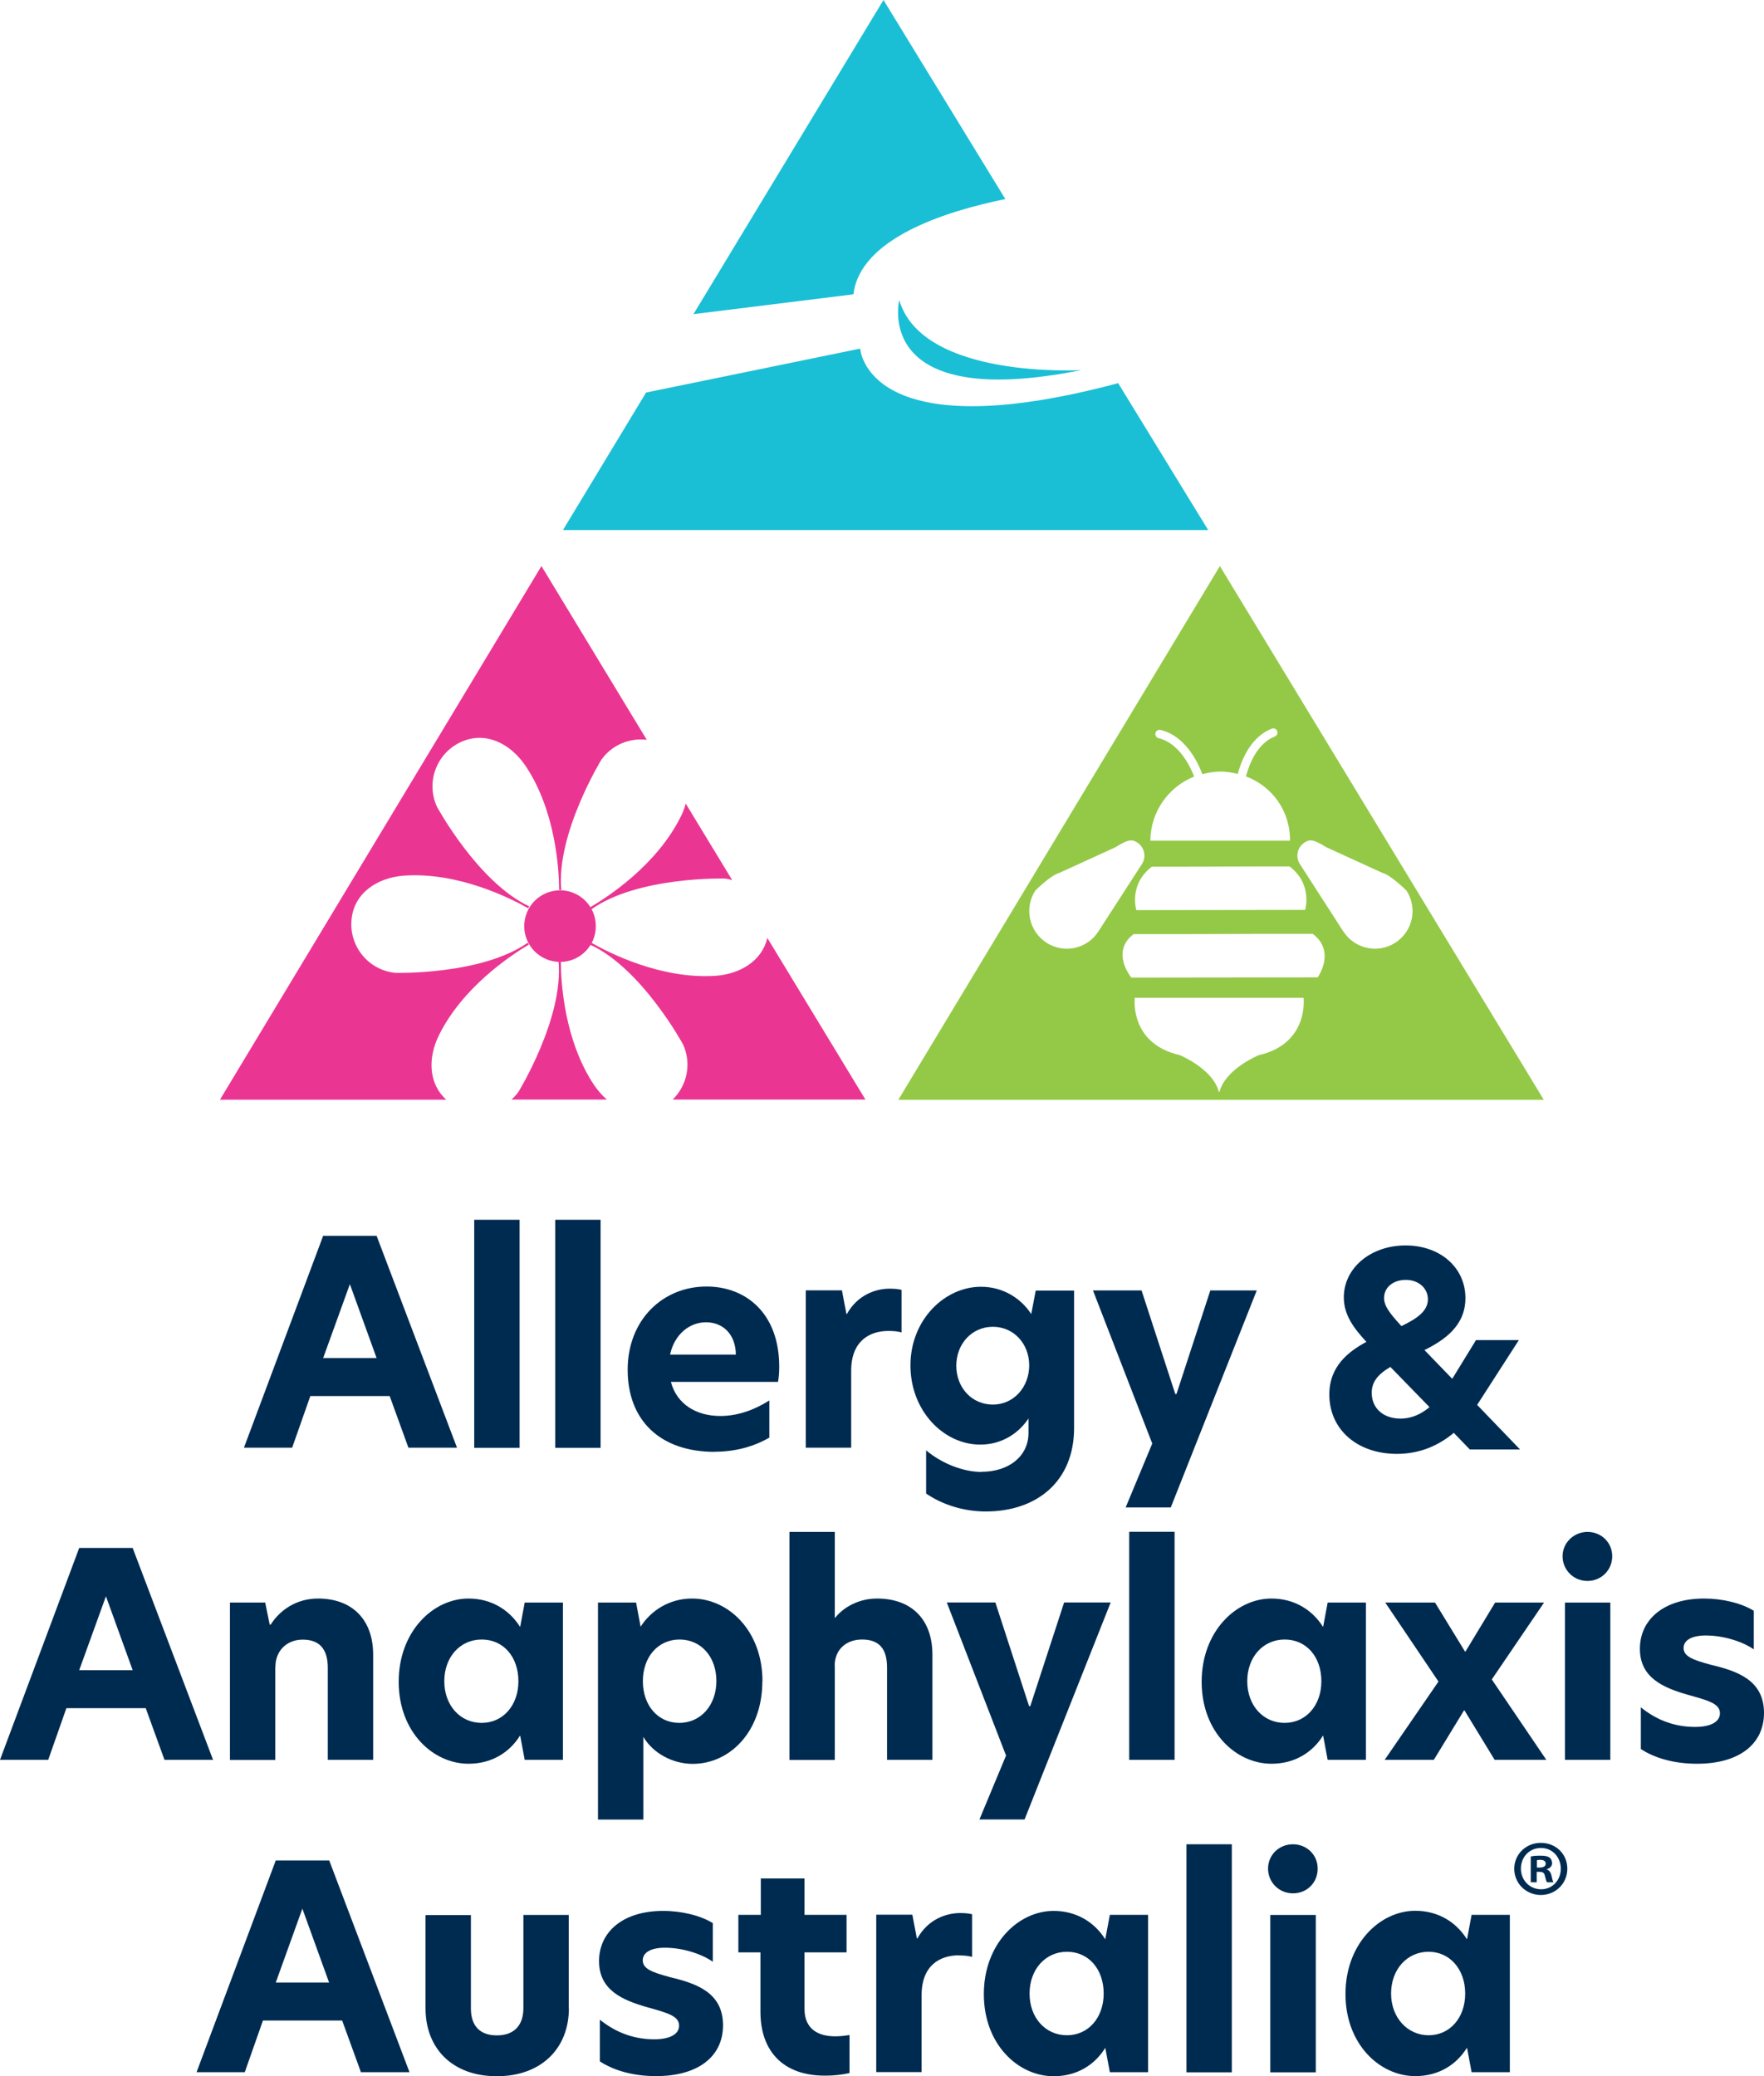 <?xml version="1.0" encoding="UTF-8"?>
<svg xmlns="http://www.w3.org/2000/svg" xmlns:xlink="http://www.w3.org/1999/xlink" width="148.53px" height="174.81px" viewBox="0 0 148.53 174.81" version="1.1">
  <title>A&amp;AA logo_Small_Stacked_Vertical</title>
  <g id="Page-1" stroke="none" stroke-width="1" fill="none" fill-rule="evenodd">
    <g id="A&amp;AA-logo_Small_Stacked_Vertical" fill-rule="nonzero">
      <g id="Group" transform="translate(18.52, -0)">
        <path d="M25.62,77.98 C25.62,79.64 26.97,80.99 28.64,80.99 C30.31,80.99 31.65,79.64 31.65,77.98 C31.65,76.32 30.31,74.96 28.64,74.96 C26.97,74.96 25.62,76.31 25.62,77.98" id="Path" fill="#EA3692"></path>
        <path d="M66.13,16.76 L55.87,1.0658141e-14 L39.87,26.45 L53.34,24.78 C53.89,20.13 60.89,17.83 66.13,16.76" id="Path" fill="#1ABFD5"></path>
        <path d="M83.21,44.63 L75.63,32.26 C54.38,37.94 53.91,29.35 53.91,29.35 L35.88,33.05 L28.88,44.63 L83.21,44.63 Z" id="Path" fill="#1ABFD5"></path>
        <path d="M57.2,25.27 C57.2,25.27 54.85,34.7 72.53,31.16 C72.53,31.16 59.16,31.95 57.2,25.27" id="Path" fill="#1ABFD5"></path>
        <path d="M77.03,84 C77.03,84 76.54,87.85 80.8,88.83 C80.8,88.83 83.6,89.97 84.11,91.93 L84.16,91.93 C84.67,89.98 87.47,88.84 87.47,88.84 C91.73,87.86 91.24,84.01 91.24,84.01 L77.03,84.01 L77.03,84 Z M92.43,82.29 C92.43,82.29 93.99,80.13 92.02,78.63 L87.59,78.63 L80.95,78.65 L76.93,78.65 C74.95,80.15 76.74,82.31 76.74,82.31 L92.43,82.29 Z M91.37,76.61 C91.37,76.61 92.04,74.45 90.06,72.95 L87.58,72.95 L80.94,72.97 L78.47,72.97 C76.49,74.47 77.16,76.63 77.16,76.63 L91.36,76.61 L91.37,76.61 Z M78.35,70.78 L90.1,70.78 C90.12,68.27 88.59,66.2 86.39,65.37 C86.69,64.26 87.36,62.59 88.82,62.01 C89.01,61.93 89.09,61.73 89.02,61.55 C88.94,61.36 88.74,61.28 88.56,61.35 C86.8,62.05 86.03,63.94 85.7,65.16 C85.24,65.05 84.78,64.97 84.28,64.96 C83.74,64.96 83.22,65.05 82.72,65.18 C82.29,64.05 81.23,61.94 79.2,61.46 C79.01,61.41 78.81,61.53 78.77,61.72 C78.72,61.92 78.84,62.1 79.03,62.15 C80.7,62.55 81.63,64.37 82.03,65.38 C79.89,66.24 78.36,68.32 78.34,70.78 M94.6,78.43 C95.55,79.9 97.5,80.32 98.97,79.37 C100.44,78.42 100.86,76.46 99.91,74.99 C99.91,74.99 98.62,73.69 97.87,73.49 L93.15,71.33 C92.11,70.68 91.77,70.64 91.33,70.93 C90.71,71.33 90.54,72.14 90.93,72.75 L94.59,78.43 L94.6,78.43 Z M77.63,72.75 C78.03,72.14 77.84,71.33 77.23,70.93 C76.78,70.64 76.45,70.68 75.41,71.33 L70.69,73.49 C69.93,73.69 68.65,74.99 68.65,74.99 C67.7,76.46 68.13,78.42 69.59,79.37 C71.06,80.32 73.02,79.9 73.96,78.43 L77.63,72.75 Z M84.2,47.67 L111.47,92.6 L57.12,92.6 L84.19,47.67 L84.2,47.67 Z" id="Shape" fill="#94C947"></path>
        <path d="M14.78,81.91 C12.52,81.7 10.86,79.68 11.08,77.42 C11.29,75.16 13.29,73.87 15.56,73.72 C20.08,73.43 24.41,75.6 25.95,76.47 C25.98,76.42 26.01,76.36 26.04,76.31 C21.71,74.28 18.27,67.92 18.27,67.92 C17.32,65.85 18.24,63.41 20.3,62.47 C22.37,61.53 24.48,62.61 25.75,64.51 C28.27,68.3 28.55,73.19 28.56,74.93 L28.56,74.93 C28.63,74.93 28.68,74.94 28.74,74.95 C28.3,70.18 32.12,63.96 32.12,63.96 C33.02,62.7 34.51,62.11 35.94,62.29 L27.07,47.66 L-1.42108547e-14,92.59 L19.06,92.59 C17.55,91.24 17.5,89.06 18.44,87.16 C20.44,83.11 24.48,80.44 26.01,79.53 C25.97,79.48 25.95,79.43 25.92,79.37 C22,82.11 14.77,81.91 14.77,81.91" id="Path" fill="#EA3692"></path>
        <path d="M28.51,80.95 C28.95,85.72 25.14,91.92 25.14,91.92 C24.96,92.17 24.76,92.39 24.54,92.58 L32.58,92.58 C32.18,92.23 31.82,91.82 31.51,91.37 C28.98,87.58 28.71,82.68 28.7,80.95 C28.65,80.95 28.6,80.95 28.56,80.95 C28.54,80.95 28.52,80.95 28.5,80.95" id="Path" fill="#EA3692"></path>
        <path d="M42.49,73.97 C42.71,73.99 42.92,74.04 43.13,74.1 L39.22,67.66 C39.12,68.02 39,68.37 38.82,68.72 C36.78,72.86 32.6,75.56 31.15,76.4 C31.19,76.46 31.22,76.52 31.25,76.58 C35.16,73.77 42.5,73.97 42.5,73.97" id="Path" fill="#EA3692"></path>
        <path d="M54.35,92.58 L46.09,78.97 C45.64,80.91 43.79,82.02 41.71,82.16 C37.1,82.46 32.68,80.19 31.23,79.35 C31.2,79.41 31.17,79.47 31.13,79.52 C35.51,81.5 39,87.95 39,87.95 C39.73,89.56 39.33,91.4 38.12,92.58 L54.34,92.58 L54.35,92.58 Z" id="Path" fill="#EA3692"></path>
        <path d="M101.71,109.39 C101.71,110.38 100.82,111.01 99.48,111.65 C98.45,110.53 98.02,109.94 98.02,109.28 C98.02,108.39 98.79,107.76 99.85,107.76 C100.91,107.76 101.71,108.45 101.71,109.39 M101.84,118.48 C101.07,119.12 100.26,119.44 99.41,119.44 C97.95,119.44 96.98,118.57 96.98,117.27 C96.98,116.39 97.45,115.74 98.55,115.09 L101.85,118.48 L101.84,118.48 Z M105.86,118.28 L109.37,112.83 L105.76,112.83 L103.76,116.09 L101.42,113.67 C103.15,112.81 104.87,111.6 104.87,109.29 C104.87,106.73 102.75,104.86 99.83,104.86 C96.91,104.86 94.63,106.74 94.63,109.24 C94.63,110.75 95.52,111.88 96.53,112.98 C95.05,113.78 93.41,115.01 93.41,117.41 C93.41,120.35 95.75,122.41 99.1,122.41 C100.88,122.41 102.49,121.81 103.89,120.64 L105.24,122.04 L109.47,122.04 L105.86,118.29 L105.86,118.28 Z" id="Shape" fill="#002B51"></path>
      </g>
      <path d="M29.46,108.12 L31.71,114.34 L27.21,114.34 L29.46,108.12 Z M26.14,117.54 L32.81,117.54 L34.39,121.89 L38.48,121.89 L31.71,104.05 L27.21,104.05 L20.54,121.89 L24.6,121.89 L26.13,117.54 L26.14,117.54 Z" id="Shape" fill="#002B51"></path>
      <rect id="Rectangle" fill="#002B51" x="39.93" y="102.7" width="3.82" height="19.2"></rect>
      <rect id="Rectangle" fill="#002B51" x="46.75" y="102.7" width="3.82" height="19.2"></rect>
      <g id="Group" transform="translate(52.85, 108.32)" fill="#002B51">
        <path d="M6.6,3.01 C8.01,3.01 9.09,4.01 9.11,5.73 L3.57,5.73 C3.93,4.06 5.17,3.01 6.6,3.01 M7.31,13.91 C9.01,13.91 10.56,13.51 11.93,12.72 L11.93,9.59 C10.66,10.4 9.25,10.9 7.8,10.9 C5.79,10.9 4.14,9.92 3.64,8.03 L12.66,8.03 C12.73,7.64 12.76,7.22 12.76,6.74 C12.76,2.31 10.01,-2.84217094e-14 6.64,-2.84217094e-14 C2.96,-2.84217094e-14 -1.42108547e-14,2.8 -1.42108547e-14,7.01 C-1.42108547e-14,11.22 2.68,13.92 7.34,13.92" id="Shape"></path>
        <path d="M23.06,3.87 L23.06,0.28 C22.77,0.21 22.46,0.18 22.05,0.18 C20.88,0.18 19.35,0.71 18.46,2.31 L18.42,2.31 L18.04,0.32 L15,0.32 L15,13.57 L18.82,13.57 L18.82,7.09 C18.82,4.6 20.35,3.74 21.95,3.74 C22.31,3.74 22.69,3.76 23.05,3.86" id="Path"></path>
        <path d="M30.75,9.94 C28.98,9.94 27.67,8.51 27.67,6.67 C27.67,4.83 28.98,3.39 30.75,3.39 C32.52,3.39 33.81,4.83 33.81,6.64 C33.81,8.45 32.52,9.94 30.75,9.94 M29.79,15.61 C28.26,15.61 26.44,14.9 25.13,13.79 L25.13,17.43 C26.52,18.38 28.31,18.94 30.15,18.94 C34.48,18.94 37.59,16.38 37.59,11.91 L37.59,0.34 L34.36,0.34 L33.98,2.32 C33.15,1.03 31.64,0.02 29.75,0.02 C26.69,0.02 23.81,2.8 23.81,6.64 C23.81,10.48 26.61,13.31 29.69,13.31 C31.53,13.31 32.94,12.33 33.75,11.11 L33.75,12.33 C33.75,14.26 32.13,15.6 29.78,15.6" id="Shape"></path>
      </g>
      <polygon id="Path" fill="#002B51" points="94.78 126.92 98.58 126.92 105.82 108.65 101.91 108.65 99.06 117.37 98.96 117.37 96.12 108.65 92.03 108.65 97.02 121.54"></polygon>
      <path d="M8.92,134.4 L11.17,140.62 L6.67,140.62 L8.92,134.4 Z M5.6,143.82 L12.27,143.82 L13.85,148.17 L17.94,148.17 L11.17,130.33 L6.67,130.33 L0,148.17 L4.06,148.17 L5.59,143.82 L5.6,143.82 Z" id="Shape" fill="#002B51"></path>
      <g id="Group" transform="translate(19.36, 128.98)" fill="#002B51">
        <path d="M3.83,11.35 C3.83,10.04 4.76,9.07 6.13,9.07 C7.5,9.07 8.24,9.82 8.24,11.44 L8.24,19.19 L12.06,19.19 L12.06,10.34 C12.06,7.38 10.29,5.61 7.42,5.61 C5.61,5.61 4.21,6.57 3.43,7.81 L3.35,7.81 L2.97,5.95 L7.10542736e-15,5.95 L7.10542736e-15,19.2 L3.82,19.2 L3.82,11.36 L3.83,11.35 Z" id="Path"></path>
        <path d="M21.2,16.08 C19.38,16.08 18.05,14.6 18.05,12.57 C18.05,10.54 19.38,9.06 21.2,9.06 C23.02,9.06 24.29,10.51 24.29,12.57 C24.29,14.63 22.97,16.08 21.2,16.08 M28.04,5.95 L24.82,5.95 L24.44,7.98 L24.42,7.98 C23.56,6.62 22.07,5.61 20.09,5.61 C17.1,5.61 14.21,8.39 14.21,12.62 C14.21,16.85 17.1,19.52 20.09,19.52 C22.07,19.52 23.56,18.54 24.42,17.16 L24.44,17.16 L24.82,19.19 L28.04,19.19 L28.04,5.94 L28.04,5.95 Z" id="Shape"></path>
        <path d="M37.83,16.08 C36.06,16.08 34.77,14.63 34.77,12.57 C34.77,10.51 36.06,9.06 37.86,9.06 C39.66,9.06 40.96,10.51 40.96,12.55 C40.96,14.59 39.65,16.08 37.83,16.08 M44.84,12.57 C44.84,8.34 41.99,5.61 38.91,5.61 C37,5.61 35.45,6.62 34.58,7.98 L34.2,5.95 L30.99,5.95 L30.99,24.22 L34.81,24.22 L34.81,17.26 C35.62,18.62 37.25,19.53 38.97,19.53 C42.08,19.53 44.83,16.83 44.83,12.58" id="Shape"></path>
        <path d="M50.92,11.28 C50.92,9.87 51.93,9.06 53.22,9.06 C54.63,9.06 55.33,9.8 55.33,11.42 L55.33,19.19 L59.15,19.19 L59.15,10.34 C59.15,7.31 57.33,5.61 54.49,5.61 C52.98,5.61 51.69,6.31 50.95,7.24 L50.93,7.24 L50.93,0 L47.11,0 L47.11,19.2 L50.93,19.2 L50.93,11.28 L50.92,11.28 Z" id="Path"></path>
      </g>
      <polygon id="Path" fill="#002B51" points="86.75 143.65 86.65 143.65 83.81 134.92 79.72 134.92 84.71 147.81 82.47 153.19 86.27 153.19 93.52 134.92 89.6 134.92"></polygon>
      <rect id="Rectangle" fill="#002B51" x="95.08" y="128.97" width="3.82" height="19.2"></rect>
      <path d="M108.17,145.06 C106.35,145.06 105.02,143.58 105.02,141.55 C105.02,139.52 106.35,138.04 108.17,138.04 C109.99,138.04 111.26,139.49 111.26,141.55 C111.26,143.61 109.94,145.06 108.17,145.06 M115.01,134.93 L111.79,134.93 L111.41,136.96 L111.39,136.96 C110.53,135.6 109.04,134.59 107.06,134.59 C104.07,134.59 101.18,137.37 101.18,141.6 C101.18,145.83 104.07,148.5 107.06,148.5 C109.04,148.5 110.53,147.52 111.39,146.14 L111.41,146.14 L111.79,148.17 L115.01,148.17 L115.01,134.92 L115.01,134.93 Z" id="Shape" fill="#002B51"></path>
      <polygon id="Path" fill="#002B51" points="130.01 134.93 125.89 134.93 123.39 139.06 123.36 139.06 120.83 134.93 116.64 134.93 121.12 141.58 116.59 148.17 120.73 148.17 123.27 144.01 123.31 144.01 125.85 148.17 130.2 148.17 125.61 141.4"></polygon>
      <path d="M133.67,133.11 C134.82,133.11 135.75,132.2 135.75,131.03 C135.75,129.86 134.82,128.98 133.67,128.98 C132.52,128.98 131.57,129.89 131.57,131.03 C131.57,132.17 132.48,133.11 133.67,133.11" id="Path" fill="#002B51"></path>
      <rect id="Rectangle" fill="#002B51" x="131.77" y="134.93" width="3.82" height="13.24"></rect>
      <g id="Group" transform="translate(127.5, 134.59)" fill="#002B51">
        <path d="M15.22,10.81 C13.28,10.81 11.78,10.07 10.66,9.16 L10.66,12.67 C11.83,13.44 13.48,13.91 15.39,13.91 C18.97,13.91 21.03,12.23 21.03,9.63 C21.03,6.83 18.71,6.09 16.53,5.57 C15.02,5.16 14.26,4.87 14.26,4.16 C14.26,3.52 14.93,3.11 16.13,3.11 C17.64,3.11 19.24,3.63 20.17,4.28 L20.17,1.03 C19.14,0.39 17.54,0 15.99,0 C12.57,0 10.58,1.79 10.58,4.23 C10.58,6.67 12.54,7.51 14.64,8.11 C16.36,8.59 17.32,8.85 17.32,9.66 C17.32,10.37 16.56,10.81 15.22,10.81" id="Path"></path>
        <path d="M3.92,22.75 C3.92,23.71 3.22,24.48 2.26,24.48 C1.3,24.48 0.56,23.71 0.56,22.74 C0.56,21.77 1.27,21 2.25,21 C3.23,21 3.92,21.79 3.92,22.75 M0,22.75 C0,23.99 1,24.96 2.24,24.96 C3.48,24.96 4.47,23.99 4.47,22.75 C4.47,21.51 3.5,20.57 2.24,20.57 C0.98,20.57 0,21.54 0,22.75" id="Shape"></path>
        <path d="M2.15,22.65 L1.91,22.65 L1.91,22.03 C1.96,22.02 2.06,22 2.19,22 C2.51,22 2.65,22.13 2.65,22.33 C2.65,22.55 2.43,22.65 2.15,22.65 M1.39,21.71 L1.39,23.89 L1.89,23.89 L1.89,23.01 L2.13,23.01 C2.41,23.01 2.54,23.11 2.58,23.35 C2.65,23.6 2.69,23.8 2.76,23.89 L3.3,23.89 C3.25,23.8 3.21,23.67 3.14,23.34 C3.07,23.04 2.95,22.89 2.74,22.81 L2.74,22.79 C3.01,22.71 3.19,22.52 3.19,22.29 C3.19,22.08 3.09,21.9 2.98,21.81 C2.82,21.71 2.64,21.65 2.22,21.65 C1.86,21.65 1.58,21.67 1.38,21.72" id="Shape"></path>
      </g>
      <path d="M23.22,166.92 L25.46,160.7 L27.71,166.92 L23.21,166.92 L23.22,166.92 Z M23.22,156.64 L16.55,174.47 L20.61,174.47 L22.14,170.12 L28.81,170.12 L30.39,174.47 L34.48,174.47 L27.72,156.64 L23.22,156.64 L23.22,156.64 Z" id="Shape" fill="#002B51"></path>
      <g id="Group" transform="translate(35.83, 158.16)" fill="#002B51">
        <path d="M12.06,10.93 L12.06,3.07 L8.24,3.07 L8.24,10.91 C8.24,12.42 7.41,13.21 6,13.21 C4.59,13.21 3.82,12.42 3.82,10.94 L3.82,3.08 L-1.42108547e-14,3.08 L-1.42108547e-14,10.94 C-1.42108547e-14,14.29 2.24,16.65 6,16.65 C9.76,16.65 12.07,14.29 12.07,10.94" id="Path"></path>
        <path d="M20.56,8.3 C19.05,7.89 18.29,7.6 18.29,6.89 C18.29,6.24 18.96,5.83 20.16,5.83 C21.67,5.83 23.26,6.36 24.19,7.01 L24.19,3.76 C23.17,3.12 21.57,2.73 20.01,2.73 C16.59,2.73 14.61,4.52 14.61,6.96 C14.61,9.4 16.57,10.24 18.67,10.84 C20.39,11.32 21.35,11.58 21.35,12.39 C21.35,13.11 20.58,13.54 19.25,13.54 C17.31,13.54 15.81,12.8 14.68,11.89 L14.68,15.4 C15.85,16.17 17.5,16.64 19.41,16.64 C22.99,16.64 25.05,14.96 25.05,12.36 C25.05,9.56 22.73,8.82 20.55,8.3" id="Path"></path>
        <path d="M33.62,16.6 C34.55,16.6 35.15,16.5 35.7,16.38 L35.7,13.18 C35.27,13.25 34.86,13.29 34.5,13.29 C33.02,13.29 31.91,12.65 31.91,10.98 L31.91,6.22 L35.45,6.22 L35.45,3.06 L31.91,3.06 L31.91,2.84217094e-14 L28.23,2.84217094e-14 L28.23,3.06 L26.34,3.06 L26.34,6.22 L28.2,6.22 L28.2,11.22 C28.2,14.52 30.09,16.6 33.61,16.6" id="Path"></path>
        <path d="M44.92,6.48 C45.28,6.48 45.66,6.5 46.02,6.6 L46.02,3.01 C45.73,2.94 45.42,2.91 45.01,2.91 C43.84,2.91 42.3,3.44 41.42,5.04 L41.37,5.04 L40.99,3.05 L37.95,3.05 L37.95,16.3 L41.77,16.3 L41.77,9.82 C41.77,7.33 43.3,6.47 44.9,6.47" id="Path"></path>
        <path d="M54.01,13.2 C52.19,13.2 50.86,11.72 50.86,9.69 C50.86,7.66 52.19,6.17 54.01,6.17 C55.83,6.17 57.1,7.63 57.1,9.69 C57.1,11.75 55.78,13.2 54.01,13.2 M57.24,5.1 L57.22,5.1 C56.36,3.74 54.87,2.73 52.89,2.73 C49.9,2.73 47.01,5.51 47.01,9.74 C47.01,13.97 49.9,16.65 52.89,16.65 C54.87,16.65 56.36,15.67 57.22,14.28 L57.24,14.28 L57.62,16.31 L60.84,16.31 L60.84,3.06 L57.62,3.06 L57.24,5.09 L57.24,5.1 Z" id="Shape"></path>
      </g>
      <rect id="Rectangle" fill="#002B51" x="99.9" y="155.28" width="3.82" height="19.2"></rect>
      <rect id="Rectangle" fill="#002B51" x="106.96" y="161.23" width="3.83" height="13.25"></rect>
      <g id="Group" transform="translate(106.77, 155.28)" fill="#002B51">
        <path d="M2.1,0 C0.91,0 0,0.91 0,2.05 C0,3.19 0.91,4.13 2.1,4.13 C3.29,4.13 4.18,3.22 4.18,2.05 C4.18,0.88 3.25,0 2.1,0" id="Path"></path>
        <path d="M13.52,9.05 C15.29,9.05 16.6,10.51 16.6,12.57 C16.6,14.63 15.29,16.08 13.52,16.08 C11.75,16.08 10.36,14.6 10.36,12.57 C10.36,10.54 11.7,9.05 13.52,9.05 M12.4,19.52 C14.38,19.52 15.87,18.54 16.73,17.16 L16.76,17.16 L17.14,19.19 L20.36,19.19 L20.36,5.94 L17.14,5.94 L16.76,7.97 L16.73,7.97 C15.87,6.61 14.39,5.6 12.4,5.6 C9.41,5.6 6.52,8.38 6.52,12.61 C6.52,16.84 9.41,19.52 12.4,19.52" id="Shape"></path>
      </g>
    </g>
  </g>
</svg>
